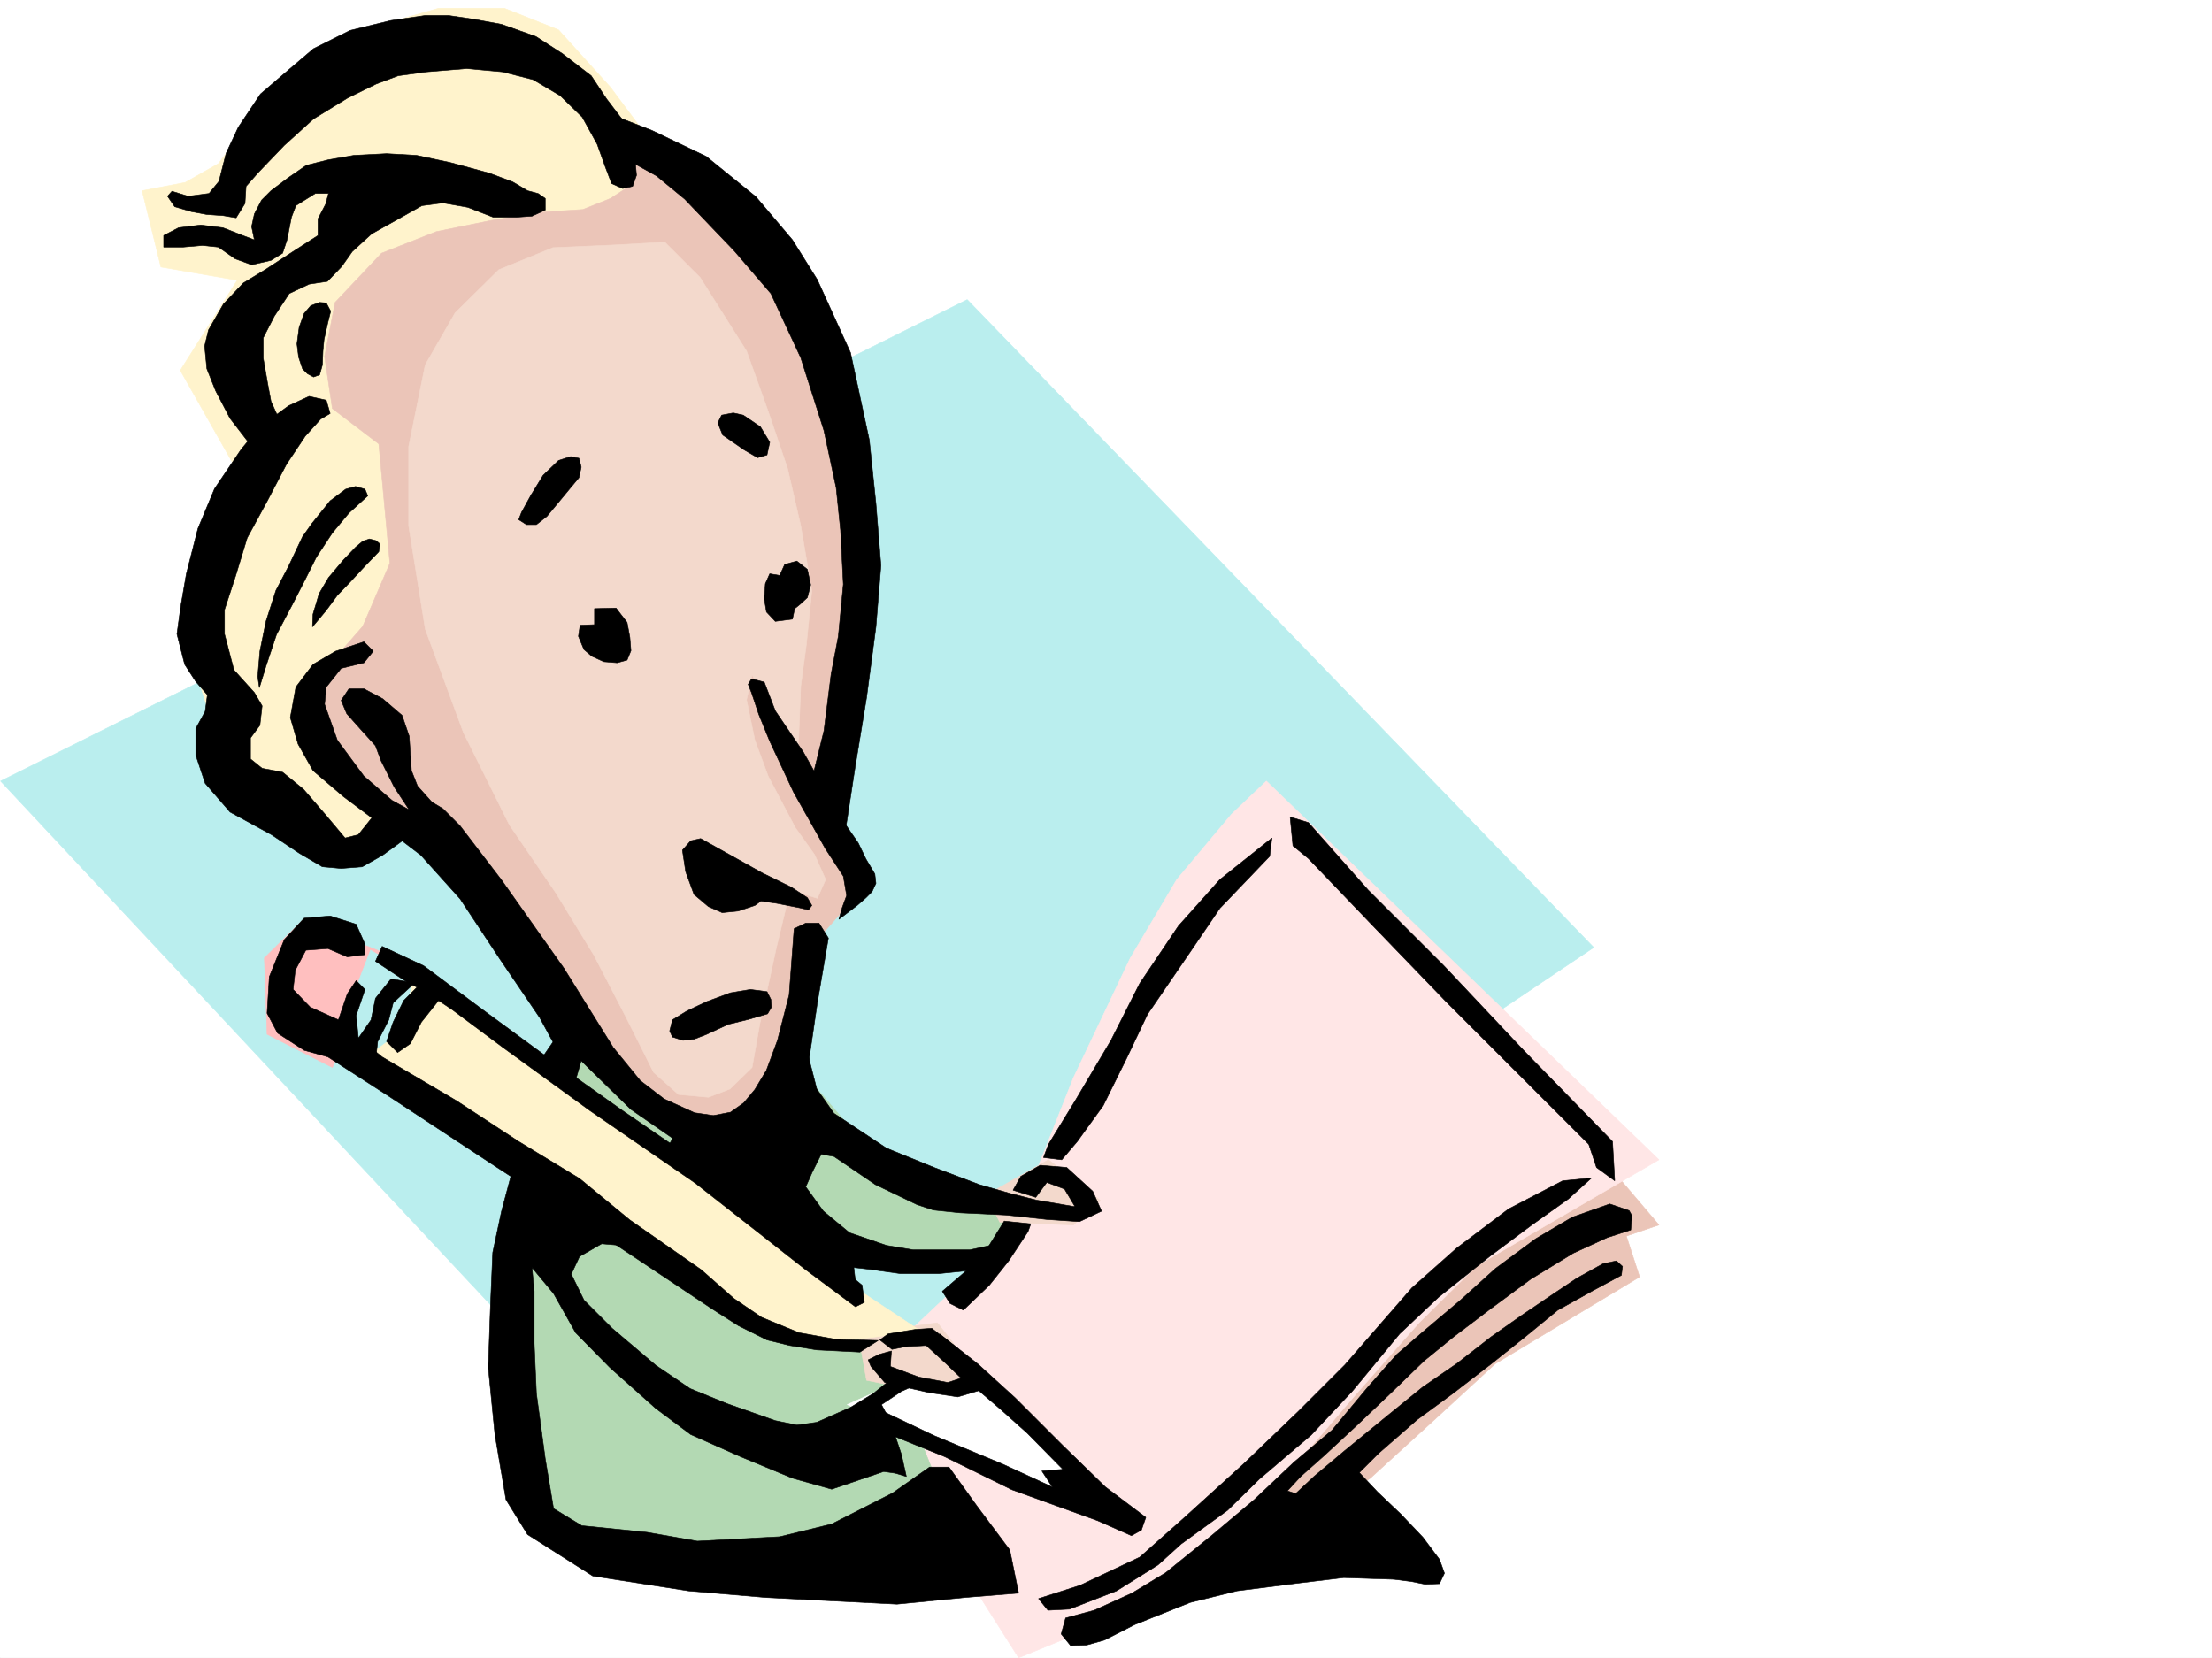 <svg xmlns="http://www.w3.org/2000/svg" width="2997.016" height="2246.641"><rect width="100%" height="100%" fill="#808080" stroke="none"/><defs><clipPath id="a"><path d="M0 0h2997v2244.137H0Zm0 0"/></clipPath></defs><path fill="#fff" d="M0 2246.297h2997.016V0H0Zm0 0"/><g clip-path="url(#a)" transform="translate(0 2.16)"><path fill="#fff" fill-rule="evenodd" stroke="#fff" stroke-linecap="square" stroke-linejoin="bevel" stroke-miterlimit="10" stroke-width=".743" d="M.742 2244.137h2995.531V-2.16H.743Zm0 0"/></g><path fill="#baeeee" fill-rule="evenodd" stroke="#baeeee" stroke-linecap="square" stroke-linejoin="bevel" stroke-miterlimit="10" stroke-width=".743" d="m.742 1058.36 962.801 1029.152 1195.793-803.703-848.898-877.832Zm0 0"/><path fill="#ebc5b8" fill-rule="evenodd" stroke="#ebc5b8" stroke-linecap="square" stroke-linejoin="bevel" stroke-miterlimit="10" stroke-width=".743" d="m1830.426 1169.207 417.316 490.59-44.183 15.012 17.984 55.406-195.578 117.613-84.649 77.887-84.652 77.144-125.902 88.364-162.578 51.691zm0 0"/><path fill="#ffe6e6" fill-rule="evenodd" stroke="#ffe6e6" stroke-linecap="square" stroke-linejoin="bevel" stroke-miterlimit="10" stroke-width=".743" d="m1232.512 1803.605 81.68-77.144 77.183-107.094 62.91-158.785 77.184-162.539 62.949-106.352 74.176-88.406 47.191-44.926 531.957 513.07-247.23 143.81-77.926 77.144-84.652 95.875-110.887 129.574-140.133 143.813-206.8 84.652-217.278-343.066zm0 0"/><path fill="#b3d9b3" fill-rule="evenodd" stroke="#b3d9b3" stroke-linecap="square" stroke-linejoin="bevel" stroke-miterlimit="10" stroke-width=".743" d="m775.469 1383.438-62.91 195.5-29.246 217.199 14.23 195.5 36.715 77.886 96.656 40.43 151.356 18.73 154.367-14.976 85.394-36.676 44.223-77.925-118.395-295.09 177.551 14.976 69.719-95.87-184.32-26.24-191.825-224.706zm0 0"/><path fill="#f3d9cc" fill-rule="evenodd" stroke="#f3d9cc" stroke-linecap="square" stroke-linejoin="bevel" stroke-miterlimit="10" stroke-width=".743" d="m1335.93 1619.367 84.652-47.937 70.418 55.44-36.715 32.926-99.625-3.715zm-173.094 187.993 107.133-14.977 69.715 89.148-77.184 6.727-88.406-17.988zm0 0"/><path fill="#ffbfbf" fill-rule="evenodd" stroke="#ffbfbf" stroke-linecap="square" stroke-linejoin="bevel" stroke-miterlimit="10" stroke-width=".743" d="m520.734 1291.316-110.886-44.222-51.692 50.949 3.715 103.379 88.445 44.926zm0 0"/><path fill="#baeeee" fill-rule="evenodd" stroke="#baeeee" stroke-linecap="square" stroke-linejoin="bevel" stroke-miterlimit="10" stroke-width=".743" d="m502.004 1287.563 114.64 65.882-84.687 114.602-85.394-36.676zm0 0"/><path fill="#fff3cc" fill-rule="evenodd" stroke="#fff3cc" stroke-linecap="square" stroke-linejoin="bevel" stroke-miterlimit="10" stroke-width=".743" d="m561.203 1324.238 575.434 405.977 110.886 73.39-117.652 15.016-92.898-18.73-236.008-162.54-313.192-198.511 54.7-40.43zm320.66-1132.492-54.703-73.39-70.418-77.926-73.43-29.207h-89.148L491.527 40.43l-85.433 47.937-65.922 74.172-44.223 59.156-44.965 25.496-58.418 11.22 25.457 103.382 103.418 17.945-77.183 122.11 77.183 136.304-62.953 132.586-7.504 95.875 29.989 92.117 51.691 122.11 80.938 69.64 77.925 14.973 125.118-80.898zm0 0"/><path fill="#ebc5b8" fill-rule="evenodd" stroke="#ebc5b8" stroke-linecap="square" stroke-linejoin="bevel" stroke-miterlimit="10" stroke-width=".743" d="m841.395 202.969 7.503 51.691-21.738 14.23-37.457 14.977-58.414 3.754-66.707 11.219-73.43 15.015-74.172 29.207-62.953 66.668-14.23 73.391 10.52 70.418 62.91 47.938 15.015 161.753-36.715 85.395-51.73 59.16-22.445 47.195 22.445 59.196 44.223 59.16 73.43 47.933 77.925 74.176 80.898 128.793 77.184 99.63 77.926 69.675 99.664 44.926 65.926-11.223 33.703-47.937 3.754-95.872 36.714-114.601 59.196-66.668-37.457-80.898 22.484-128.833 25.453-151.277-3.011-173.8-37.457-165.512-65.922-136.34-99.668-103.344zm0 0"/><path fill="#f3d9cc" fill-rule="evenodd" stroke="#f3d9cc" stroke-linecap="square" stroke-linejoin="bevel" stroke-miterlimit="10" stroke-width=".743" d="m834.668 331.805-85.434 3.75-73.39 29.953-59.2 58.414-40.468 70.418-22.48 110.851v107.133l22.48 140.055 51.691 140.058 62.207 125.079 62.914 92.12 51.73 84.653 44.18 85.395 36.715 73.39 33.707 29.988 40.47 3.715 29.206-11.222 29.988-29.207 10.48-59.157 22.481-103.382 18.73-77.887 36.716 11.222 11.261-25.453-15.015-33.707-26.196-36.715-36.714-69.675-17.989-48.68-11.261-54.66 7.507-33.703 62.168 110.847 3.754-95.875 7.508-55.441 7.508-73.39-15.016-88.368-17.984-77.926-26.195-77.144-29.25-81.64-62.91-99.63-47.977-47.933zm0 0"/><path fill="#fff" fill-rule="evenodd" stroke="#fff" stroke-linecap="square" stroke-linejoin="bevel" stroke-miterlimit="10" stroke-width=".743" d="m1262.5 1888.258 59.2-21.703 176.808 158.785-66.664 3.754-283.985-125.863 74.172-32.961zm0 0"/><path fill-rule="evenodd" stroke="#000" stroke-linecap="square" stroke-linejoin="bevel" stroke-miterlimit="10" stroke-width=".743" d="m694.574 1584.918-15.015 56.188-11.965 56.148-3.012 70.418-3.012 85.394 8.996 90.633 15.012 88.367 29.207 47.196 88.406 56.183 129.618 20.215 105.648 8.996 176.848 8.992 91.379-8.992 73.43-5.984-11.966-58.453-44.222-59.16-38.2-53.176h-26.238l-50.203 35.191-82.422 41.953-70.422 17.242-111.628 5.985-68.192-12.004-88.402-8.992-38.203-23.188-11.262-67.41-11.965-88.402-3.008-68.153v-70.418l-3.011-32.218 29.246 35.226 29.953 53.176 46.449 47.195 62.207 55.407 47.195 35.226 67.446 29.953 70.421 29.207 53.176 14.973 35.227-11.96 35.23-12.005 15.72 2.266 14.976 4.496-6.727-29.988-8.992-26.942-12.004-29.207-5.984-11.262 26.98-17.984 20.215-8.953-32.219-8.992-26.2 20.957-30.73 18.726-45.707 20.215-26.98 3.754-29.207-5.98-65.922-23.227-49.46-20.215-46.454-31.476-59.195-50.164-38.203-38.2-17.243-35.23 11.223-23.969 29.988-17.203 35.192 2.973zm400.071-155.813 12.003 46.45 23.223 32.96 71.164 47.196 64.438 26.195 61.465 23.227 41.953 12.004 35.23 8.953 52.434 8.992-14.235-23.965-23.968-8.996-15.012 20.254-30.695-9.734 10.48-18.73 26.234-14.974 35.934 2.97 35.23 32.218 12 26.98-29.988 14.192-44.183-2.969-55.442-5.984-62.21-3.008-35.97-3.754-22.484-7.469-56.187-26.98-56.188-38.2-17.242-3.011-11.965 23.969-8.992 20.253 23.969 32.961 35.23 29.207 50.164 17.204 35.973 5.984h77.183l27.72-5.984-11.22 32.218-58.457 5.985h-52.433l-42.735-5.985-20.215-2.265 3.012 26.234-257.75-185.02 21.703-37.417 68.192 22.441zM706.535 694.34l12.75-23.227 16.5-26.98 20.957-20.215 16.5-5.238 11.223 2.265 3.008 11.965-3.008 14.235-11.223 13.488-32.219 38.945-14.234 11.223h-13.488l-10.516-6.727zm271.238-131.848 15.72-2.972 13.487 2.972 23.227 15.758 12.746 20.957-3.754 17.242-12.707 3.715-17.984-10.476-29.25-20.215-6.723-16.461zM801.707 889.094l-10.48-8.992-7.508-17.985 2.23-14.976 19.512-.743V824.66l29.207-.746 14.977 19.473 3.753 20.215 1.485 17.984-5.238 12.75-13.493 3.715-17.984-1.489zm254.734-109.364-13.488-2.265-5.98 13.488-1.489 20.215 2.973 17.988 12.004 12.746 23.227-3.011 3.007-14.23 7.47-5.985 9.737-8.992 4.497-17.243-4.497-20.96-14.234-11.22-16.461 4.497zm-38.199 140.06 17.242 4.495 14.977 38.945 38.2 56.184 20.214 35.934 30.734 53.175 23.227 33.704 10.476 21.742 12.004 20.215 1.485 12.746-5.238 11.222-8.25 8.25-11.965 10.477-24.711 18.73 4.457-15.718 6.023-16.5-4.496-26.196-23.969-36.715-43.48-77.144-32.219-68.895-14.976-36.714-9.735-29.211-4.496-11.22zm-82.422 219.468 13.489-3.012 20.214 11.262 62.95 35.187 39.726 19.473 21.703 14.234 6.02 10.477-4.496 5.984-12.746-2.972-30.735-6.02-20.957-2.973-8.25 5.98-22.48 7.509-21.742 2.23-18.727-8.25-19.473-16.46-11.261-30.696-4.457-29.246zm-28.465 257.668 3.754-15.016 19.47-11.965 26.98-12.746 32.218-11.965 26.98-4.496 22.442 2.973 5.278 10.52.746 10.476-5.242 8.992-25.493 7.469-27.722 6.766-29.207 13.488-17.243 6.726-14.976 1.485-14.23-4.496zM509.473 732.54l-8.953-2.27-8.993 3.011-9.777 8.25-16.46 17.203-20.216 23.97-12.746 21.741-3.754 12.746-4.496 14.973-.742 17.207 18.73-22.445 14.973-20.254 17.988-18.73 18.727-20.212 19.473-20.214 1.523-10.48zM351.39 931.754l8.993-29.207 14.234-42.7 22.48-42.656 15.758-30.734 15.72-31.437 21.741-32.961 22.48-26.977 25.454-23.227-3.754-8.992-12.746-3.715-13.45 3.715-20.995 15.758-24.711 30.692-12.746 17.988-18.73 39.683-17.243 32.961-13.492 41.957-8.25 40.43-2.969 34.445zm96.657-510.059-3.754 14.973-5.238 23.227-1.489 15.718-.742 18.727-3.754 13.492-8.25 3.008-8.25-4.496-6.722-6.762-5.243-15.719-2.265-17.988 3.012-22.441 6.722-18.73 8.992-10.516 12.004-4.458 8.996.743zM862.39 237.453l-3.753-40.469-12.746-31.433-23.97-31.477-20.956-31.476-38.985-29.95-35.972-23.226-46.45-16.461-36.714-6.766-35.192-5.238h-31.476l-46.45 6.766-55.445 13.488-49.46 24.71-35.227 29.954-36.676 31.473-29.992 44.925-16.5 35.192-9.735 38.199-13.488 16.5-28.465 3.715-21.703-6.723-6.02 6.723 9.735 14.234 23.227 6.762 20.253 3.754 21.7 1.488 17.988 3.012 12-19.473 1.488-23.226 16.5-18.73 35.23-36.716 39.684-35.93 46.453-28.464 38.2-18.73 29.988-11.262 38.203-5.239 54.7-4.496 48.718 4.496 41.211 10.52 36.715 21.7 29.953 29.206 20.215 36.715 11.258 31.437 8.25 21.739 14.976 6.726 13.488-2.972zm0 0"/><path fill-rule="evenodd" stroke="#000" stroke-linecap="square" stroke-linejoin="bevel" stroke-miterlimit="10" stroke-width=".743" d="m221.773 319.094 20.215-10.516 29.992-3.715 29.95 3.715 26.98 10.516 15.758 5.984-3.754-17.988 3.754-17.203 9.734-18.727 12.746-12.75 23.97-17.984 23.968-16.461 29.988-7.508 34.45-5.98 44.222-2.27 40.43 2.27 45.707 9.734 52.472 14.234 32.22 11.965 20.21 12 14.235 3.754 9.734 6.727v15.718l-17.984 8.25-21.7 1.485h-30.734l-34.484-13.45-33.707-6.019-28.465 3.75-35.97 20.215-32.218 17.988-26.199 23.969-14.27 20.215-19.472 20.254-24.711 3.714-26.98 12.747-20.215 30.691-15.012 29.246v27.684l6.02 34.449 4.495 23.969 13.489 29.988-38.239 32.96-30.691-39.726-19.512-37.418-11.965-29.988-3.011-30.695 5.238-21.739 20.254-35.19 26.941-28.466 30.73-18.726 36.716-23.97 33.707-21.702v-22.48l10.515-20.216 3.754-14.234H427.09l-26.238 16.461-5.98 15.719-6.024 30.734-5.98 17.985-15.72 9.738-26.234 5.98-22.484-8.25-22.48-15.718-21.743-2.266-26.195 2.266h-26.239zm0 0"/><path fill-rule="evenodd" stroke="#000" stroke-linecap="square" stroke-linejoin="bevel" stroke-miterlimit="10" stroke-width=".743" d="m442.066 542.277-23.226-5.238-27.723 12.746-38.984 28.465-25.453 30.695-35.973 53.176-22.48 53.918-15.72 61.426L245 820.906l-5.238 38.2 10.476 41.21 15.016 23.227 15.719 17.984-3.012 22.446-12.707 23.222v35.973l12.707 38.203 33.746 38.941 56.184 30.696 38.203 25.453 30.73 17.984 25.457 2.27 28.461-2.27 27.723-15.715 35.972-26.238-47.937-27.683-20.996 26.199-17.984 4.496-27.723-32.961-28.465-32.961-28.465-23.227-27.722-5.238-15.72-12.707v-28.465l12.708-17.246 3.012-26.195-10.477-17.988-27.723-30.73-12.746-48.68v-32.961l14.973-45.668 15.758-51.692 27.722-50.949 25.453-48.676 25.497-38.203 20.957-23.187 12.746-7.504zm0 0"/><path fill-rule="evenodd" stroke="#000" stroke-linecap="square" stroke-linejoin="bevel" stroke-miterlimit="10" stroke-width=".743" d="m493.012 869.625-38.2 12.707-30.734 17.984-23.226 30.696-7.504 41.21 10.515 35.934 20.215 35.969 41.211 35.191 50.95 38.2 53.956 41.214 53.176 59.157 53.957 81.64 53.961 79.414 17.945 32.961-23.226 33.703 50.988 27.723 10.477-35.973 67.41 65.922 70.457 48.68 33.703 11.223h30.734l23.227-8.211 22.48-17.242 28.465-30.696 30.695-61.426 12.747-86.878 14.976-87.665-12.71-20.214h-17.985l-15.758 7.507-6.723 89.852-15.757 61.426-14.977 40.469-15.719 26.199-14.976 17.984-17.985 12.746-23.226 4.457-25.492-3.714-41.211-18.727-32.22-24.711-36.714-44.965-66.664-107.097-84.691-119.84-56.188-73.391-23.226-23.227-14.973-8.992-19.473-21.738-8.25-20.961-3.012-46.45-9.734-28.464-26.238-22.445-25.453-13.489h-20.215l-10.516 15.72 7.504 17.983 17.988 20.215 20.957 23.227 7.508 20.215 17.985 35.972 20.214 30.692-23.226-12.746-38.2-32.961-35.972-48.68-17.242-48.68 2.27-23.222 20.214-25.457 30.73-7.504 12.747-15.719zM825.676 154.29l57.71 22.48 73.43 35.19 67.407 54.704 49.465 58.414 33.703 53.918 44.964 98.883 25.454 118.316 8.992 86.14 6.765 83.907-6.765 83.13-12.707 95.87-15.758 95.875-12.746 83.164-44.926-70.418 15.719-63.656 9.734-77.144 9.738-50.946 6.766-70.422-3.754-73.39-5.984-57.672-16.5-77.145-31.477-98.883-40.43-86.878-49.46-57.672-67.446-70.422-38.203-31.434-35.226-19.472zm-331.18 1125.023-11.965-26.977-35.226-11.223-35.23 3.012-26.938 29.207-20.254 50.164-3.012 49.461 14.27 26.941 35.933 23.223 32.219 8.996 82.422 53.176 146.86 96.613 158.863 103.383 132.59 88.367 35.23 22.48 38.941 19.473 30.735 7.508 36.714 5.98 58.454 2.973 24.71-15.718-56.93-1.485-50.202-8.996-50.95-20.957-37.457-25.492-44.222-38.945-96.653-67.407-68.191-56.187-82.422-50.164-84.652-55.446-100.41-59.156-32.22-26.238-2.972-29.95 11.965-35.19-11.965-12.005-12 17.989-12.004 35.187-38.203-17.203-23.226-23.969 3.011-26.234 14.235-26.941 29.949-2.266 26.238 11.258 23.965-3.008zm0 0"/><path fill-rule="evenodd" stroke="#000" stroke-linecap="square" stroke-linejoin="bevel" stroke-miterlimit="10" stroke-width=".743" d="m517.723 1282.324 56.187 26.195 79.45 59.16 87.663 64.438 103.38 73.39 114.64 78.669 111.633 77.144 97.398 80.117 3.012 23.223-12.004 6.024-67.41-50.207-149.871-117.57-141.582-97.4-117.649-85.394-70.422-52.433-17.984-11.965-23.226 29.207-14.973 29.207-17.246 12.004-14.973-14.973 8.992-26.238 14.23-29.207 17.989-17.988-12.004-5.98-44.223-29.208zm0 0"/><path fill-rule="evenodd" stroke="#000" stroke-linecap="square" stroke-linejoin="bevel" stroke-miterlimit="10" stroke-width=".743" d="m529.727 1326.508-20.997 26.195-5.984 29.207-20.215 29.25 26.2 26.938 3.011-26.938 14.973-29.25 6.023-23.183 29.207-26.98zm661.57 508.574-14.973 7.504 3.754 8.957 18.727 21.738 59.199 13.489 39.687 5.984 35.227-10.48-17.984-30.731-17.243-23.969-35.191-27.683-22.484 1.484-36.715 5.984-11.219 8.25 16.461 12.747 18.727-3.754 27.722-1.485 27.723 25.453 19.473 18.73-17.95 5.981-39.722-7.508-38.204-14.23 1.489-20.961zm0 0"/><path fill-rule="evenodd" stroke="#000" stroke-linecap="square" stroke-linejoin="bevel" stroke-miterlimit="10" stroke-width=".743" d="m1209.285 1945.188 70.457 28.464 91.38 44.926 116.163 41.953 45.668 20.215 13.492-7.469 6.02-17.242-54.7-41.172-57.71-56.187-64.438-64.438-50.207-45.668-52.43-41.21 30.73 45.706 11.224 21.7 41.21 35.23 35.973 32.18 47.938 48.719-28.465 2.226 14.23 21.742-66.664-30.734-93.683-38.941-74.176-35.192zm151.355-290.633-30.73 49.46-53.18 45.672 10.48 16.5 17.985 8.993 35.23-33.743 26.2-32.921 26.234-39.727 3.754-10.48zm59.942-104.082 36.715-59.942 47.937-80.898 38.98-77.145 52.434-77.886 56.188-62.91 70.457-56.188-3.012 24.71-67.445 70.419-38.203 56.187-59.938 87.621-28.464 59.903-31.477 63.695-35.191 48.68-20.997 24.71-24.71-3.011zm327.422-443.433 24.71 7.507 80.938 91.375 101.895 101.855 109.402 116.09 119.88 122.852 2.972 53.175-24.711-17.988-10.477-31.433-193.312-193.274-101.895-105.61-84.691-88.362-20.957-17.247zm0 0"/><path fill-rule="evenodd" stroke="#000" stroke-linecap="square" stroke-linejoin="bevel" stroke-miterlimit="10" stroke-width=".743" d="m1419.84 2181.86 29.207-1.489 63.691-24.71 56.188-35.188 31.476-28.465 62.95-45.711 42.699-41.953 70.418-59.903 56.187-59.937 63.696-77.145 52.468-49.422 70.422-56.187 56.188-41.953 49.46-35.192 31.473-28.464-38.98 3.753-73.43 38.2-70.418 53.175-60.683 53.922-90.676 104.121-63.692 63.657-73.43 70.418-80.898 73.39-59.941 53.176-80.938 38.2-56.187 17.988zm0 0"/><path fill-rule="evenodd" stroke="#000" stroke-linecap="square" stroke-linejoin="bevel" stroke-miterlimit="10" stroke-width=".743" d="m1820.691 2137.676-62.207 7.508-82.382 10.476-63.696 15.719-74.957 29.953-41.172 20.996-24.008 6.723-21.699.746-12.746-15.719 5.98-21.703 38.985-10.516 50.95-23.187 45.706-27.723 62.91-50.945 56.97-47.938 53.917-50.91 51.692-43.476 47.234-56.89 40.43-45.708 38.238-32.96 47.937-40.43 47.192-42.7 54.703-40.469 49.46-29.207 50.95-17.984 26.234 8.992 3.754 6.762-1.527 19.473-32.215 10.48-45.71 20.957-57.673 35.23-54.699 40.43-49.46 37.457-40.47 32.961-47.195 45.668-44.183 41.953-41.954 38.946-33.742 29.988-17.988 19.473 11.262 3.714 24.71-23.187 41.954-35.227 57.715-47.195 47.933-38.945 45.711-31.434 47.192-36.715 40.468-28.465 44.223-29.953 31.437-20.996 35.227-19.472 17.988-3.711 8.25 7.464-1.527 12.004-38.942 20.957-47.195 26.239-45.707 37.418-44.222 35.23-52.434 40.43-47.977 35.187-52.43 45.711-26.238 26.196 24.75 26.234 31.477 29.953 29.95 31.473 22.484 29.953 6.722 18.726-6.722 14.235-19.473.742-18.73-3.754-23.223-2.973zm0 0"/></svg>
